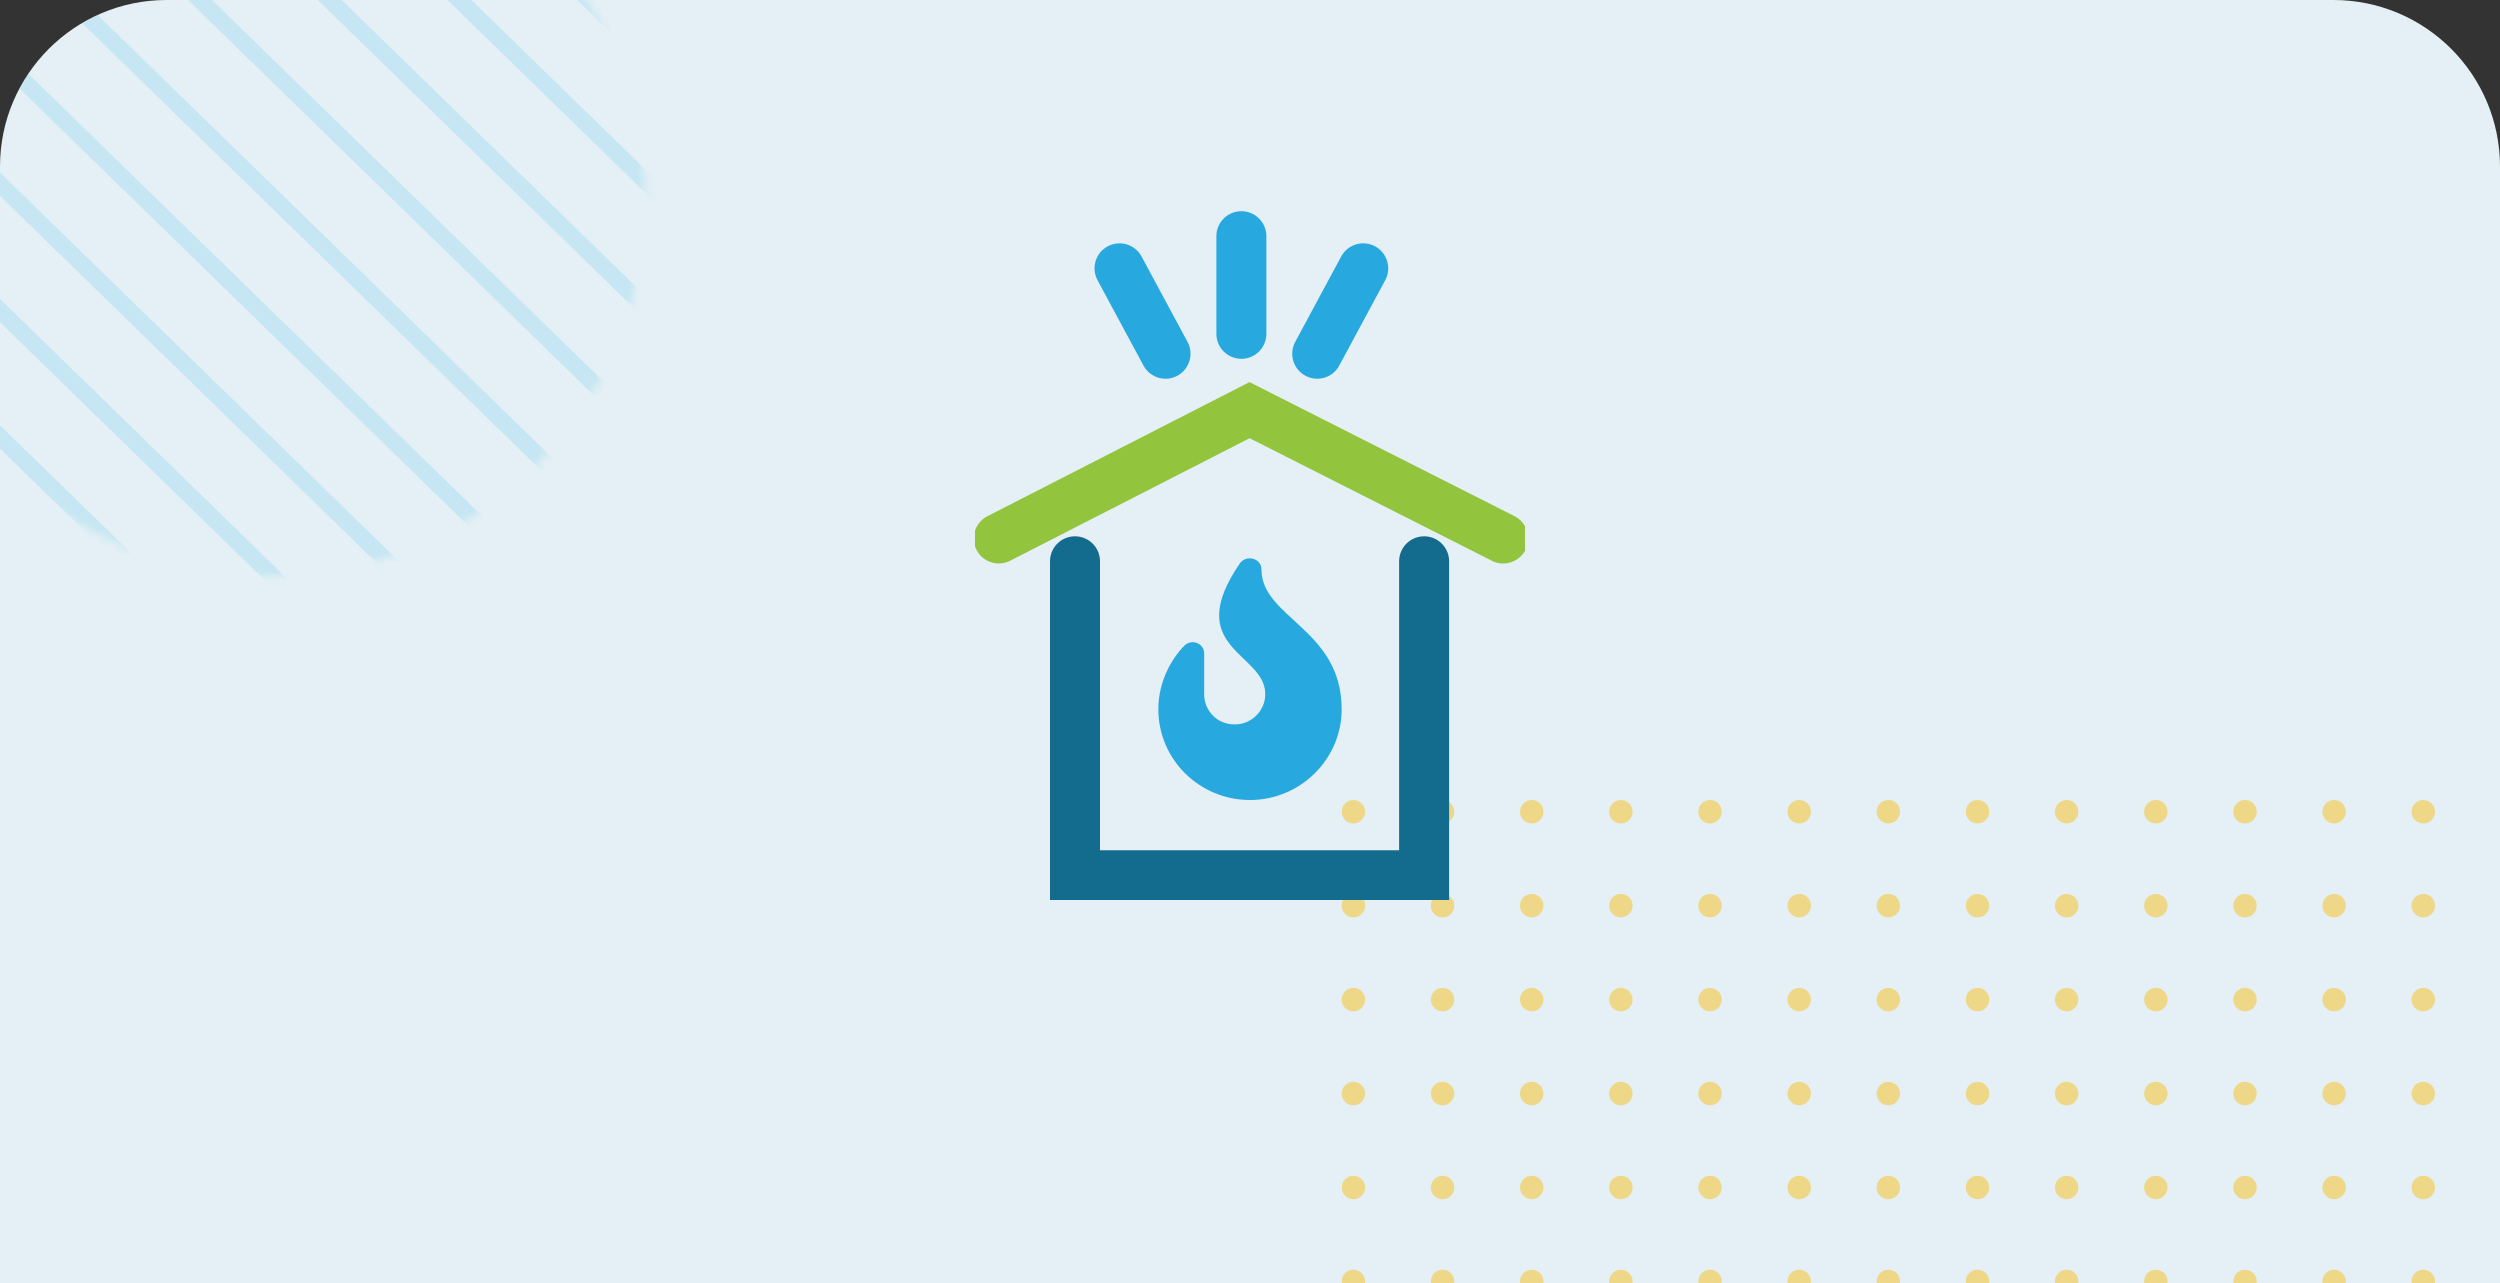 <svg width="300" height="154" viewBox="0 0 300 154" fill="none" xmlns="http://www.w3.org/2000/svg">
<rect x="0" y="0" width="300" height="154" fill="#333333" stroke="none"/>
<g clip-path="url(#clip0_4953_13076)">
<path d="M0 20C0 8.954 8.954 0 20 0H280C291.046 0 300 8.954 300 20V154H0V20Z" fill="#E4F0F5"/>
<g opacity="0.45">
<ellipse cx="162.408" cy="97.409" rx="1.408" ry="1.409" fill="#FAB900"/>
<ellipse cx="162.408" cy="108.681" rx="1.408" ry="1.409" fill="#FAB900"/>
<ellipse cx="162.408" cy="119.955" rx="1.408" ry="1.409" fill="#FAB900"/>
<ellipse cx="162.408" cy="131.227" rx="1.408" ry="1.409" fill="#FAB900"/>
<ellipse cx="162.408" cy="142.5" rx="1.408" ry="1.409" fill="#FAB900"/>
<ellipse cx="162.408" cy="153.772" rx="1.408" ry="1.409" fill="#FAB900"/>
<ellipse cx="173.107" cy="97.409" rx="1.408" ry="1.409" fill="#FAB900"/>
<ellipse cx="173.107" cy="108.681" rx="1.408" ry="1.409" fill="#FAB900"/>
<ellipse cx="173.107" cy="119.955" rx="1.408" ry="1.409" fill="#FAB900"/>
<ellipse cx="173.107" cy="131.227" rx="1.408" ry="1.409" fill="#FAB900"/>
<ellipse cx="173.107" cy="142.5" rx="1.408" ry="1.409" fill="#FAB900"/>
<ellipse cx="173.107" cy="153.772" rx="1.408" ry="1.409" fill="#FAB900"/>
<ellipse cx="183.806" cy="97.409" rx="1.408" ry="1.409" fill="#FAB900"/>
<ellipse cx="183.806" cy="108.681" rx="1.408" ry="1.409" fill="#FAB900"/>
<ellipse cx="183.806" cy="119.955" rx="1.408" ry="1.409" fill="#FAB900"/>
<ellipse cx="183.806" cy="131.227" rx="1.408" ry="1.409" fill="#FAB900"/>
<ellipse cx="183.806" cy="142.5" rx="1.408" ry="1.409" fill="#FAB900"/>
<ellipse cx="183.806" cy="153.772" rx="1.408" ry="1.409" fill="#FAB900"/>
<ellipse cx="194.505" cy="97.409" rx="1.408" ry="1.409" fill="#FAB900"/>
<ellipse cx="194.505" cy="108.681" rx="1.408" ry="1.409" fill="#FAB900"/>
<ellipse cx="194.505" cy="119.955" rx="1.408" ry="1.409" fill="#FAB900"/>
<ellipse cx="194.505" cy="131.227" rx="1.408" ry="1.409" fill="#FAB900"/>
<ellipse cx="194.505" cy="142.5" rx="1.408" ry="1.409" fill="#FAB900"/>
<ellipse cx="194.505" cy="153.772" rx="1.408" ry="1.409" fill="#FAB900"/>
<ellipse cx="205.205" cy="97.409" rx="1.408" ry="1.409" fill="#FAB900"/>
<ellipse cx="205.205" cy="108.681" rx="1.408" ry="1.409" fill="#FAB900"/>
<ellipse cx="205.205" cy="119.955" rx="1.408" ry="1.409" fill="#FAB900"/>
<ellipse cx="205.205" cy="131.227" rx="1.408" ry="1.409" fill="#FAB900"/>
<ellipse cx="205.205" cy="142.5" rx="1.408" ry="1.409" fill="#FAB900"/>
<ellipse cx="205.205" cy="153.772" rx="1.408" ry="1.409" fill="#FAB900"/>
<ellipse cx="215.904" cy="97.409" rx="1.408" ry="1.409" fill="#FAB900"/>
<ellipse cx="215.904" cy="108.681" rx="1.408" ry="1.409" fill="#FAB900"/>
<ellipse cx="215.904" cy="119.955" rx="1.408" ry="1.409" fill="#FAB900"/>
<ellipse cx="215.904" cy="131.227" rx="1.408" ry="1.409" fill="#FAB900"/>
<ellipse cx="215.904" cy="142.5" rx="1.408" ry="1.409" fill="#FAB900"/>
<ellipse cx="215.904" cy="153.772" rx="1.408" ry="1.409" fill="#FAB900"/>
<ellipse cx="226.599" cy="97.409" rx="1.408" ry="1.409" fill="#FAB900"/>
<ellipse cx="226.599" cy="108.681" rx="1.408" ry="1.409" fill="#FAB900"/>
<ellipse cx="226.599" cy="119.955" rx="1.408" ry="1.409" fill="#FAB900"/>
<ellipse cx="226.599" cy="131.227" rx="1.408" ry="1.409" fill="#FAB900"/>
<ellipse cx="226.599" cy="142.5" rx="1.408" ry="1.409" fill="#FAB900"/>
<ellipse cx="226.599" cy="153.772" rx="1.408" ry="1.409" fill="#FAB900"/>
<ellipse cx="237.302" cy="97.409" rx="1.408" ry="1.409" fill="#FAB900"/>
<ellipse cx="237.302" cy="108.681" rx="1.408" ry="1.409" fill="#FAB900"/>
<ellipse cx="237.302" cy="119.955" rx="1.408" ry="1.409" fill="#FAB900"/>
<ellipse cx="237.302" cy="131.227" rx="1.408" ry="1.409" fill="#FAB900"/>
<ellipse cx="237.302" cy="142.5" rx="1.408" ry="1.409" fill="#FAB900"/>
<ellipse cx="237.302" cy="153.772" rx="1.408" ry="1.409" fill="#FAB900"/>
<ellipse cx="247.998" cy="97.409" rx="1.408" ry="1.409" fill="#FAB900"/>
<ellipse cx="247.998" cy="108.681" rx="1.408" ry="1.409" fill="#FAB900"/>
<ellipse cx="247.998" cy="119.955" rx="1.408" ry="1.409" fill="#FAB900"/>
<ellipse cx="247.998" cy="131.227" rx="1.408" ry="1.409" fill="#FAB900"/>
<ellipse cx="247.998" cy="142.5" rx="1.408" ry="1.409" fill="#FAB900"/>
<ellipse cx="247.998" cy="153.772" rx="1.408" ry="1.409" fill="#FAB900"/>
<ellipse cx="258.701" cy="97.409" rx="1.408" ry="1.409" fill="#FAB900"/>
<ellipse cx="258.701" cy="108.681" rx="1.408" ry="1.409" fill="#FAB900"/>
<ellipse cx="258.701" cy="119.955" rx="1.408" ry="1.409" fill="#FAB900"/>
<ellipse cx="258.701" cy="131.227" rx="1.408" ry="1.409" fill="#FAB900"/>
<ellipse cx="258.701" cy="142.5" rx="1.408" ry="1.409" fill="#FAB900"/>
<ellipse cx="258.701" cy="153.772" rx="1.408" ry="1.409" fill="#FAB900"/>
<ellipse cx="269.4" cy="97.409" rx="1.408" ry="1.409" fill="#FAB900"/>
<ellipse cx="269.4" cy="108.681" rx="1.408" ry="1.409" fill="#FAB900"/>
<ellipse cx="269.4" cy="119.955" rx="1.408" ry="1.409" fill="#FAB900"/>
<ellipse cx="269.4" cy="131.227" rx="1.408" ry="1.409" fill="#FAB900"/>
<ellipse cx="269.4" cy="142.5" rx="1.408" ry="1.409" fill="#FAB900"/>
<ellipse cx="269.4" cy="153.772" rx="1.408" ry="1.409" fill="#FAB900"/>
<ellipse cx="280.095" cy="97.409" rx="1.408" ry="1.409" fill="#FAB900"/>
<ellipse cx="280.095" cy="108.681" rx="1.408" ry="1.409" fill="#FAB900"/>
<ellipse cx="280.095" cy="119.955" rx="1.408" ry="1.409" fill="#FAB900"/>
<ellipse cx="280.095" cy="131.227" rx="1.408" ry="1.409" fill="#FAB900"/>
<ellipse cx="280.095" cy="142.5" rx="1.408" ry="1.409" fill="#FAB900"/>
<ellipse cx="280.095" cy="153.772" rx="1.408" ry="1.409" fill="#FAB900"/>
<ellipse cx="290.794" cy="97.409" rx="1.408" ry="1.409" fill="#FAB900"/>
<ellipse cx="290.794" cy="108.681" rx="1.408" ry="1.409" fill="#FAB900"/>
<ellipse cx="290.794" cy="119.955" rx="1.408" ry="1.409" fill="#FAB900"/>
<ellipse cx="290.794" cy="131.227" rx="1.408" ry="1.409" fill="#FAB900"/>
<ellipse cx="290.794" cy="142.5" rx="1.408" ry="1.409" fill="#FAB900"/>
<ellipse cx="290.794" cy="153.772" rx="1.408" ry="1.409" fill="#FAB900"/>
</g>
<mask id="mask0_4953_13076" style="mask-type:alpha" maskUnits="userSpaceOnUse" x="-13" y="-21" width="91" height="91">
<path d="M32.416 -20.891L33.16 -20.885C57.668 -20.487 77.414 -0.495 77.414 24.109L77.408 24.853C77.011 49.363 57.019 69.109 32.416 69.109L31.672 69.103C7.161 68.706 -12.586 48.714 -12.586 24.109C-12.586 -0.743 7.562 -20.891 32.416 -20.891Z" fill="#136B8D"/>
</mask>
<g mask="url(#mask0_4953_13076)">
<path d="M60.662 111.537L-44.035 9.539" stroke="#00A4DF" stroke-opacity="0.14" stroke-width="2"/>
<path d="M68.447 103.953L-36.25 1.955" stroke="#00A4DF" stroke-opacity="0.14" stroke-width="2"/>
<path d="M76.228 96.372L-28.469 -5.626" stroke="#00A4DF" stroke-opacity="0.14" stroke-width="2"/>
<path d="M84.006 88.79L-20.691 -13.208" stroke="#00A4DF" stroke-opacity="0.14" stroke-width="2"/>
<path d="M91.791 81.208L-12.906 -20.79" stroke="#00A4DF" stroke-opacity="0.14" stroke-width="2"/>
<path d="M99.572 73.625L-5.125 -28.373" stroke="#00A4DF" stroke-opacity="0.14" stroke-width="2"/>
<path d="M107.357 66.044L2.66 -35.954" stroke="#00A4DF" stroke-opacity="0.14" stroke-width="2"/>
<path d="M115.139 58.462L10.441 -43.536" stroke="#00A4DF" stroke-opacity="0.14" stroke-width="2"/>
<path d="M122.924 50.879L18.227 -51.119" stroke="#00A4DF" stroke-opacity="0.14" stroke-width="2"/>
</g>
<g clip-path="url(#clip1_4953_13076)">
<path d="M129 67.356V105.035H170.894V67.356" stroke="#136B8D" stroke-width="6" stroke-linecap="round"/>
<path d="M119.852 64.617L149.945 49.218L180.385 64.617" stroke="#92C43D" stroke-width="6" stroke-linecap="round"/>
<path d="M148.965 28.343V40.057" stroke="#27A8DF" stroke-width="6" stroke-linecap="round"/>
<path d="M163.586 32.201L158.069 42.447" stroke="#27A8DF" stroke-width="6" stroke-linecap="round"/>
<path d="M134.344 32.201L139.861 42.447" stroke="#27A8DF" stroke-width="6" stroke-linecap="round"/>
<path d="M151.375 68.322C151.375 67.017 149.599 66.507 148.797 67.584C141.75 77.85 151.833 78.304 151.833 83.295C151.833 85.337 150.115 86.982 148.109 86.925C146.047 86.925 144.5 85.28 144.5 83.295V78.417C144.5 77.17 142.953 76.602 142.094 77.51C140.547 79.098 139 81.82 139 85.11C139 91.122 143.927 96 150 96C156.016 96 161 91.122 161 85.11C161 75.468 151.375 74.163 151.375 68.322Z" fill="#27A8DF"/>
</g>
</g>
<defs>
<clipPath id="clip0_4953_13076">
<path d="M0 20C0 8.954 8.954 0 20 0H280C291.046 0 300 8.954 300 20V154H0V20Z" fill="white"/>
</clipPath>
<clipPath id="clip1_4953_13076">
<rect width="66" height="84" fill="white" transform="translate(117 24)"/>
</clipPath>
</defs>
</svg>
